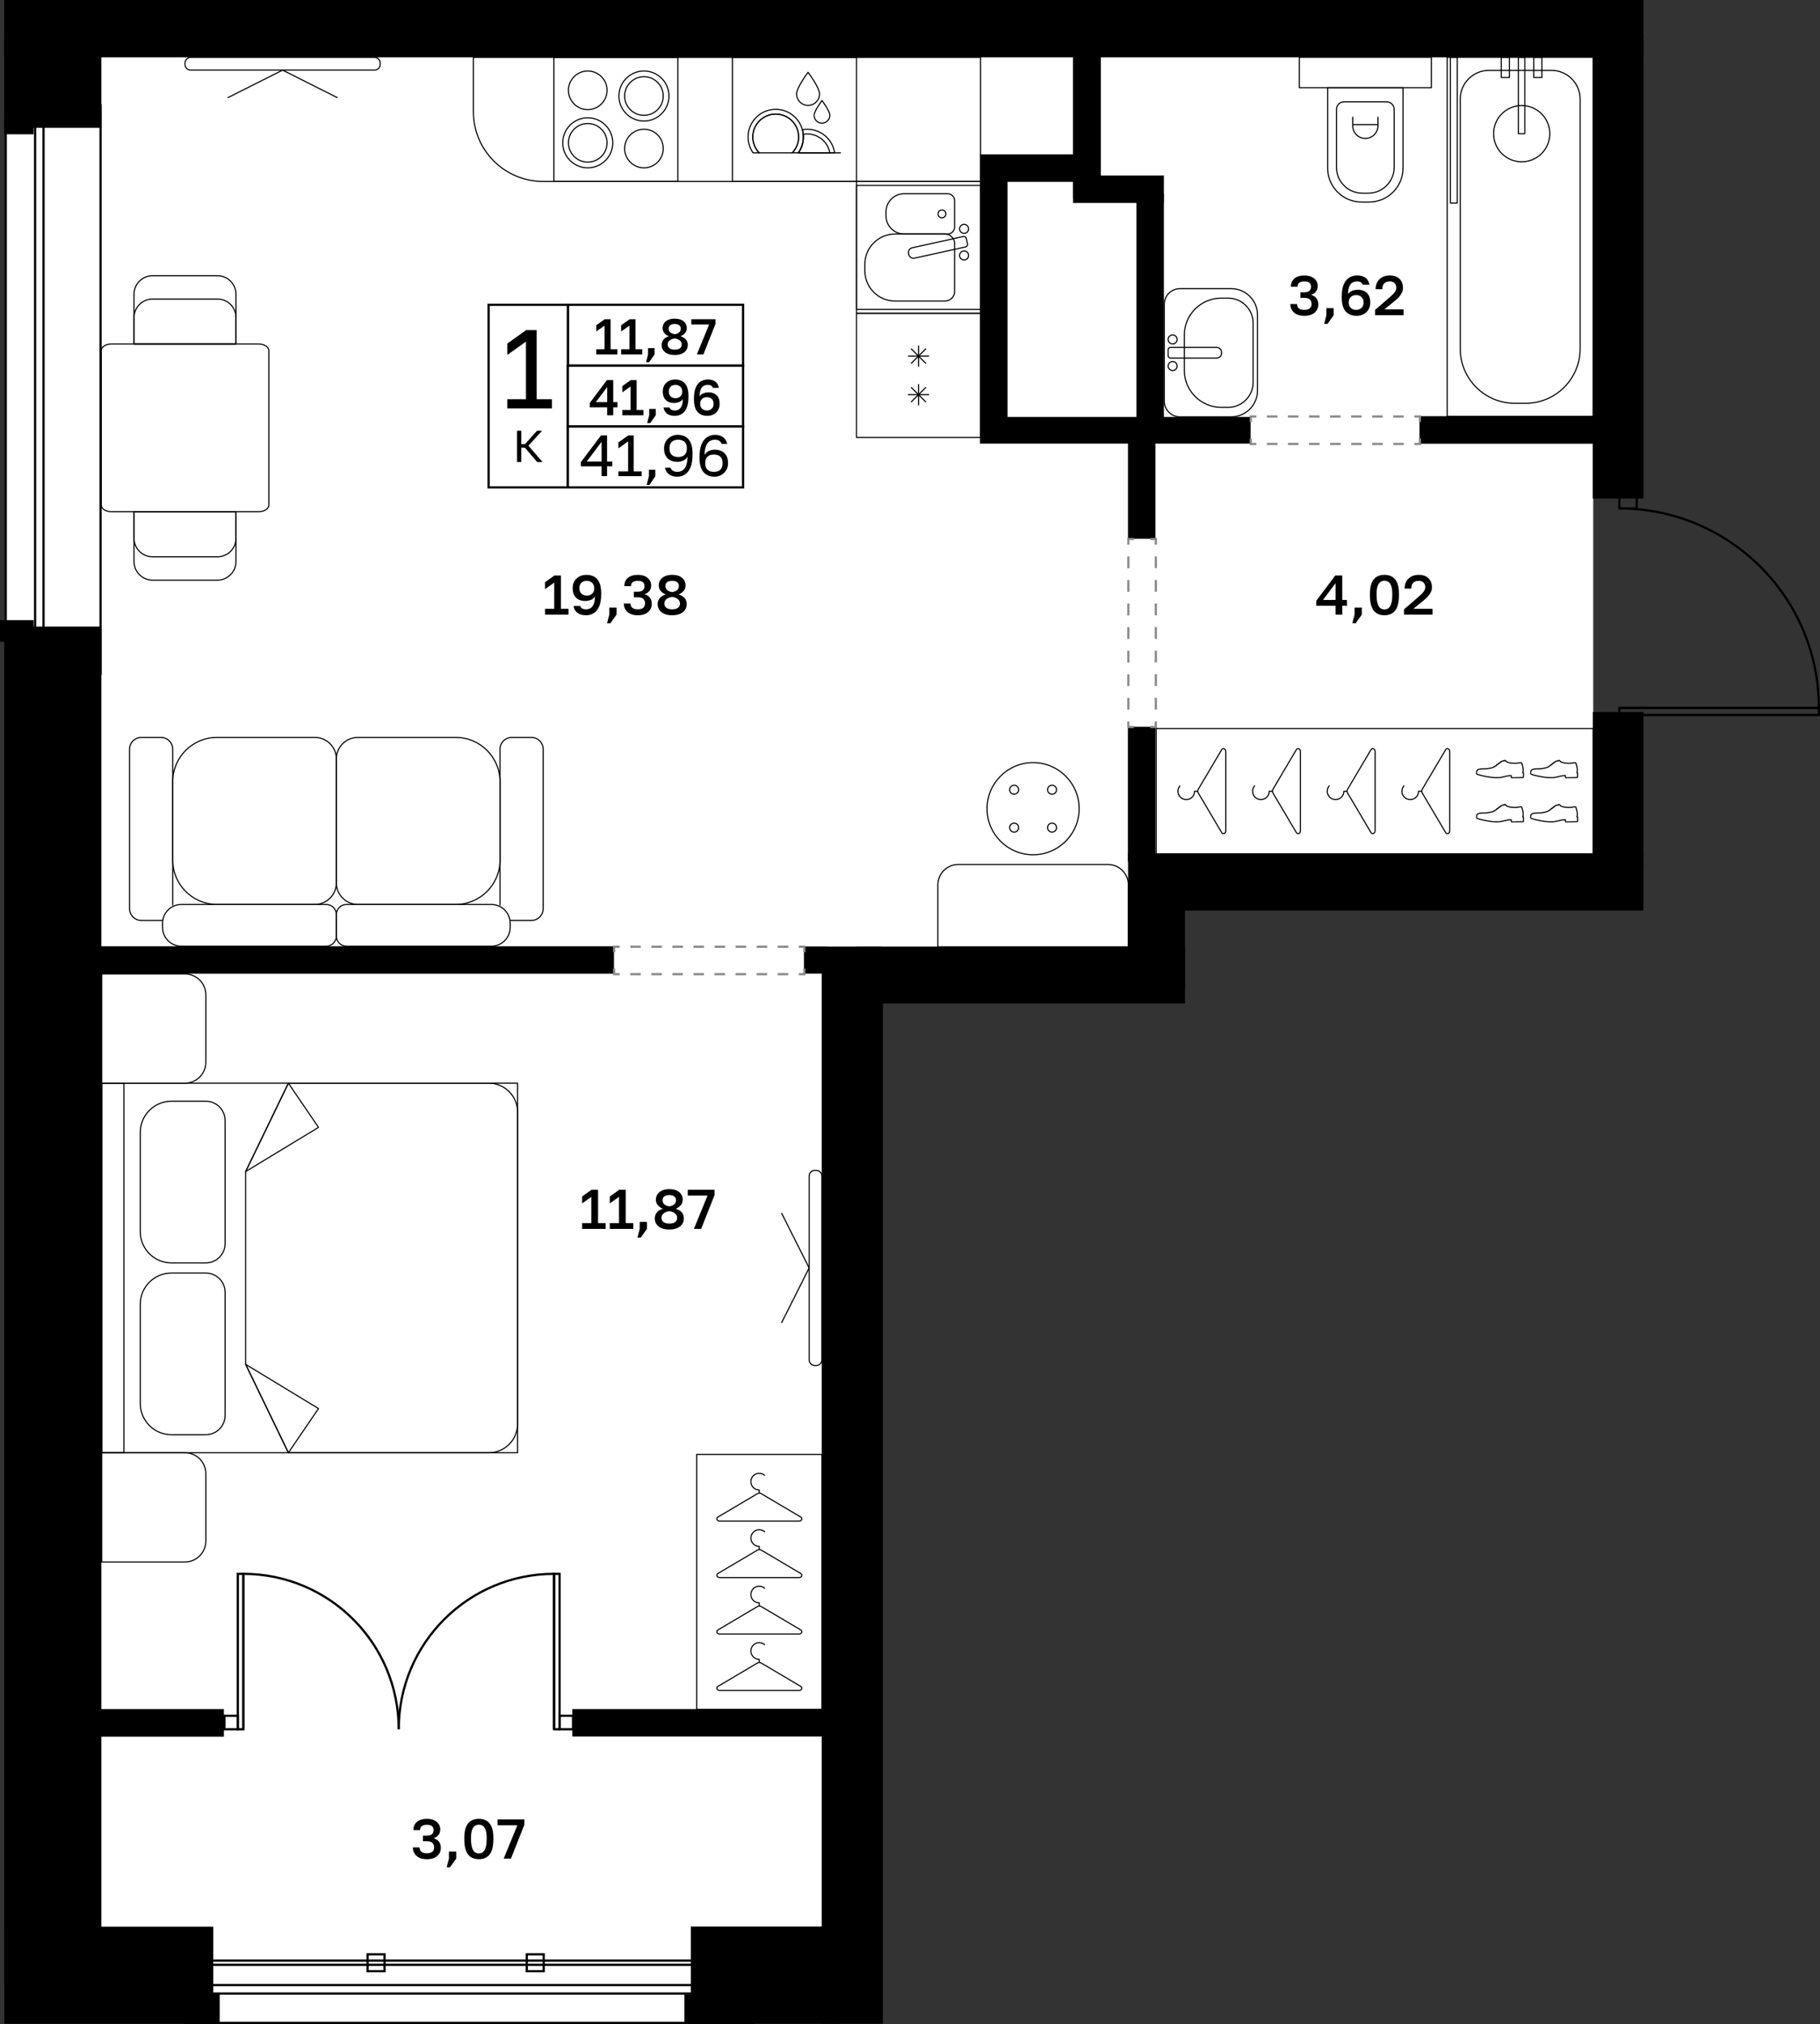 <?xml version="1.0" encoding="utf-8"?>
<!-- Generator: Adobe Illustrator 26.5.0, SVG Export Plug-In . SVG Version: 6.00 Build 0)  -->
<svg version="1.1" xmlns="http://www.w3.org/2000/svg" xmlns:xlink="http://www.w3.org/1999/xlink" x="0px" y="0px"
	 viewBox="0 0 162.826 181.066" enable-background="new 0 0 162.826 181.066" xml:space="preserve">
<rect x="0" y="0" width="162.826" height="181.066" fill="#333333" stroke="none"/>
<g id="фон">
	<polygon fill="#FFFFFF" points="143.714,66.97 142.537,63.714 142.537,44.628 144.45,41.332 144.45,2.578 5.136,2.578 
		5.136,179.515 76.291,179.515 76.291,87.028 103.501,87.028 103.501,79.88 144.032,79.88 	"/>
</g>
<g id="окна">
	<g>
		<g>
			<rect x="0.512" y="9.435" fill="#FFFFFF" width="8.485" height="50.849"/>
			<path d="M8.897,9.535v50.649H0.612V9.535H8.897 M9.097,9.335H0.412v51.049h8.685V9.335L9.097,9.335z"/>
		</g>
		<g>
			<rect x="3.14" y="9.435" fill="#FFFFFF" width="0.754" height="50.849"/>
			<path d="M3.795,9.535v50.649H3.24V9.535H3.795 M3.995,9.335H3.04v51.049h0.955V9.335L3.995,9.335z"/>
		</g>
	</g>
	<g>
		<g>
			<rect x="16.568" y="177.583" fill="#FFFFFF" width="50.849" height="3.384"/>
			<path d="M67.317,177.683l0,3.183H16.668v-3.183H67.317 M67.517,177.483H16.468v3.583h51.049L67.517,177.483L67.517,177.483z"/>
		</g>
		<g>
			<rect x="16.568" y="177.583" fill="#FFFFFF" width="50.849" height="0.756"/>
			<path d="M67.317,177.683v0.555l-50.649,0v-0.555L67.317,177.683 M67.517,177.483l-51.049,0v0.955l51.049,0L67.517,177.483
				L67.517,177.483z"/>
		</g>
	</g>
</g>
<g id="решетка_балкон">
	<g>
		
			<rect x="18.421" y="175.392" fill="none" stroke="#000000" stroke-width="0.2" stroke-miterlimit="10" width="45.895" height="0.378"/>
		
			<rect x="32.887" y="174.826" fill="none" stroke="#000000" stroke-width="0.2" stroke-miterlimit="10" width="1.514" height="1.514"/>
		
			<rect x="47.129" y="174.826" fill="none" stroke="#000000" stroke-width="0.2" stroke-miterlimit="10" width="1.514" height="1.514"/>
	</g>
</g>
<g id="стены">
	<rect x="0.377" width="146.647" height="5.128"/>
	<rect x="102.127" y="76.357" width="44.897" height="5.102"/>
	<rect x="100.922" y="76.365" width="5.094" height="12.166"/>
	<rect x="76.613" y="84.682" width="29.403" height="5.091"/>
	<rect x="73.513" y="84.682" width="5.468" height="96.358"/>
	<rect x="0.377" y="2.99" width="8.693" height="8.445"/>
	<rect x="0.377" y="10.115" width="2.636" height="1.898"/>
	<rect x="95.99" y="4.173" width="2.5" height="13.575"/>
	<rect x="87.676" y="13.807" width="10.788" height="2.458"/>
	<rect x="87.676" y="15.817" width="2.466" height="23.147"/>
	<rect x="87.676" y="37.298" width="24.207" height="2.387"/>
	<rect x="101.667" y="17.339" width="2.458" height="20.526"/>
	<rect x="100.913" y="38.917" width="2.46" height="9.283"/>
	<rect x="126.992" y="37.23" width="16.087" height="2.466"/>
	<rect x="142.489" y="3.095" width="4.544" height="41.505"/>
	<rect x="100.905" y="65.018" width="2.463" height="12.05"/>
	<rect x="142.497" y="63.694" width="4.527" height="13.864"/>
	<rect x="61.231" y="178.413" width="13.849" height="2.627"/>
	<rect x="61.806" y="172.346" width="13.796" height="6.894"/>
	<rect x="51.202" y="152.892" width="23.749" height="2.447"/>
	<rect x="6.401" y="152.892" width="13.629" height="2.466"/>
	<rect x="0.377" y="56.052" width="8.693" height="121.468"/>
	<rect x="0.385" y="172.358" width="18.695" height="8.682"/>
	<rect x="17.534" y="178.396" width="2.121" height="2.653"/>
	<rect y="55.477" width="3.013" height="1.937"/>
	<rect x="7.702" y="84.651" width="47.227" height="2.455"/>
	<rect x="71.926" y="84.671" width="2.102" height="2.429"/>
	<rect x="95.998" y="15.698" width="8.127" height="2.455"/>
</g>
<g id="двери">
	<g>
		<g>
			<g>
				<path fill="none" stroke="#000000" stroke-width="0.2" stroke-miterlimit="10" d="M35.671,154.693
					c0-7.679,6.22-13.899,13.899-13.9l0,13.899"/>
				
					<rect x="42.868" y="147.497" transform="matrix(1.628614e-05 1 -1 1.628614e-05 197.56 97.924)" fill="none" stroke="#000000" stroke-width="0.2" stroke-miterlimit="10" width="13.899" height="0.494"/>
			</g>
			
				<rect x="50.066" y="153.492" transform="matrix(-1 -1.224647e-16 1.224647e-16 -1 101.333 308.185)" fill="none" stroke="#000000" stroke-width="0.2" stroke-miterlimit="10" width="1.202" height="1.202"/>
		</g>
		<g>
			<g>
				<path fill="none" stroke="#000000" stroke-width="0.2" stroke-miterlimit="10" d="M35.671,154.693
					c0-7.679-6.22-13.899-13.899-13.9l0,13.899"/>
				
					<rect x="14.576" y="147.497" transform="matrix(-1.628619e-05 1 -1 -1.628619e-05 169.269 126.221)" fill="none" stroke="#000000" stroke-width="0.2" stroke-miterlimit="10" width="13.899" height="0.494"/>
			</g>
			
				<rect x="20.075" y="153.492" fill="none" stroke="#000000" stroke-width="0.2" stroke-miterlimit="10" width="1.202" height="1.202"/>
		</g>
	</g>
	<g>
		<g>
			<path fill="none" stroke="#000000" stroke-width="0.2" stroke-miterlimit="10" d="M144.882,45.484
				c9.859,0,17.844,7.985,17.844,17.844l-17.844,0"/>
			
				<rect x="144.882" y="63.328" transform="matrix(-1 1.628619e-05 -1.628619e-05 -1 307.609 127.287)" fill="none" stroke="#000000" stroke-width="0.2" stroke-miterlimit="10" width="17.843" height="0.634"/>
		</g>
		
			<rect x="144.882" y="63.964" transform="matrix(-4.598449e-11 -1 1 -4.598449e-11 80.919 210.388)" fill="none" stroke="#000000" stroke-width="0.2" stroke-miterlimit="10" width="1.543" height="1.543"/>
		
			<rect x="144.882" y="43.94" transform="matrix(-4.598449e-11 -1 1 -4.598449e-11 100.942 190.364)" fill="none" stroke="#000000" stroke-width="0.2" stroke-miterlimit="10" width="1.543" height="1.543"/>
	</g>
</g>
<g id="двери_пунктир">
	<g>
		<g>
			<polyline fill="none" stroke="#898989" stroke-width="0.2" stroke-miterlimit="10" points="127.034,39.216 127.034,39.716 
				126.534,39.716 			"/>
			
				<line fill="none" stroke="#898989" stroke-width="0.2" stroke-miterlimit="10" stroke-dasharray="0.942,0.942" x1="125.591" y1="39.716" x2="112.871" y2="39.716"/>
			<polyline fill="none" stroke="#898989" stroke-width="0.2" stroke-miterlimit="10" points="112.4,39.716 111.9,39.716 
				111.9,39.216 			"/>
			<polyline fill="none" stroke="#898989" stroke-width="0.2" stroke-miterlimit="10" points="111.9,37.759 111.9,37.259 
				112.4,37.259 			"/>
			
				<line fill="none" stroke="#898989" stroke-width="0.2" stroke-miterlimit="10" stroke-dasharray="0.942,0.942" x1="113.342" y1="37.259" x2="126.063" y2="37.259"/>
			<polyline fill="none" stroke="#898989" stroke-width="0.2" stroke-miterlimit="10" points="126.534,37.259 127.034,37.259 
				127.034,37.759 			"/>
		</g>
	</g>
	<g>
		<g>
			<polyline fill="none" stroke="#898989" stroke-width="0.2" stroke-miterlimit="10" points="103.408,64.538 103.408,65.038 
				102.908,65.038 			"/>
			<polyline fill="none" stroke="#898989" stroke-width="0.2" stroke-miterlimit="10" points="101.448,65.038 100.948,65.038 
				100.948,64.538 			"/>
			
				<line fill="none" stroke="#898989" stroke-width="0.2" stroke-miterlimit="10" stroke-dasharray="1.054,1.054" x1="100.948" y1="63.483" x2="100.948" y2="49.247"/>
			<polyline fill="none" stroke="#898989" stroke-width="0.2" stroke-miterlimit="10" points="100.948,48.72 100.948,48.22 
				101.448,48.22 			"/>
			<polyline fill="none" stroke="#898989" stroke-width="0.2" stroke-miterlimit="10" points="102.908,48.22 103.408,48.22 
				103.408,48.72 			"/>
			
				<line fill="none" stroke="#898989" stroke-width="0.2" stroke-miterlimit="10" stroke-dasharray="1.054,1.054" x1="103.408" y1="49.775" x2="103.408" y2="64.011"/>
		</g>
	</g>
	<g>
		<g>
			<polyline fill="none" stroke="#898989" stroke-width="0.2" stroke-miterlimit="10" points="71.963,85.191 71.963,84.691 
				71.463,84.691 			"/>
			
				<line fill="none" stroke="#898989" stroke-width="0.2" stroke-miterlimit="10" stroke-dasharray="0.942,0.942" x1="70.521" y1="84.691" x2="55.915" y2="84.691"/>
			<polyline fill="none" stroke="#898989" stroke-width="0.2" stroke-miterlimit="10" points="55.444,84.691 54.944,84.691 
				54.944,85.191 			"/>
			<polyline fill="none" stroke="#898989" stroke-width="0.2" stroke-miterlimit="10" points="54.944,86.648 54.944,87.148 
				55.444,87.148 			"/>
			
				<line fill="none" stroke="#898989" stroke-width="0.2" stroke-miterlimit="10" stroke-dasharray="0.942,0.942" x1="56.386" y1="87.148" x2="70.992" y2="87.148"/>
			<polyline fill="none" stroke="#898989" stroke-width="0.2" stroke-miterlimit="10" points="71.463,87.148 71.963,87.148 
				71.963,86.648 			"/>
		</g>
	</g>
</g>
<g id="контур">
</g>
<g id="мебель">
	<g>
		<g>
			
				<rect x="76.626" y="16.583" transform="matrix(-1.794682e-10 1 -1 -1.794682e-10 104.308 -60.043)" fill="none" stroke="#000000" stroke-width="0.1" stroke-linejoin="round" stroke-miterlimit="10" width="11.098" height="11.098"/>
			<path fill="none" stroke="#000000" stroke-width="0.1" stroke-linejoin="round" stroke-miterlimit="10" d="M77.375,24.226v-0.587
				c0-1.495,1.212-2.706,2.706-2.706h4.454c0.481,0,0.87,0.39,0.87,0.87v4.26c0,0.481-0.39,0.87-0.87,0.87h-4.454
				C78.587,26.932,77.375,25.721,77.375,24.226z"/>
			<path fill="none" stroke="#000000" stroke-width="0.1" stroke-linejoin="round" stroke-miterlimit="10" d="M79.265,18.956v0.352
				c0,0.897,0.727,1.624,1.624,1.624h3.887c0.348,0,0.63-0.282,0.63-0.63v-2.34c0-0.348-0.282-0.63-0.63-0.63h-3.887
				C79.992,17.333,79.265,18.06,79.265,18.956z"/>
			
				<circle fill="none" stroke="#000000" stroke-width="0.1" stroke-linejoin="round" stroke-miterlimit="10" cx="84.269" cy="19.133" r="0.348"/>
			<g>
				
					<circle fill="none" stroke="#000000" stroke-width="0.1" stroke-linejoin="round" stroke-miterlimit="10" cx="86.252" cy="22.852" r="0.403"/>
				
					<circle fill="none" stroke="#000000" stroke-width="0.1" stroke-linejoin="round" stroke-miterlimit="10" cx="86.252" cy="20.474" r="0.403"/>
				<path fill="none" stroke="#000000" stroke-width="0.1" stroke-linejoin="round" stroke-miterlimit="10" d="M86.191,21.156
					l-4.579,1.009c-0.232,0.051-0.378,0.28-0.327,0.512l0.02,0.091c0.051,0.232,0.28,0.378,0.512,0.327l4.579-1.009
					c0.115-0.025,0.188-0.139,0.162-0.254l-0.113-0.514C86.42,21.203,86.306,21.13,86.191,21.156z"/>
			</g>
		</g>
		<g>
			
				<rect x="76.626" y="28.033" transform="matrix(-1 -4.507207e-11 4.507207e-11 -1 164.35 67.164)" fill="none" stroke="#000000" stroke-width="0.1" stroke-linejoin="round" stroke-miterlimit="10" width="11.098" height="11.098"/>
			<g>
				<g>
					
						<line fill="none" stroke="#000000" stroke-width="0.1" stroke-linejoin="round" stroke-miterlimit="10" x1="82.843" y1="31.187" x2="81.507" y2="32.523"/>
					
						<line fill="none" stroke="#000000" stroke-width="0.1" stroke-linejoin="round" stroke-miterlimit="10" x1="81.507" y1="31.187" x2="82.843" y2="32.523"/>
					
						<line fill="none" stroke="#000000" stroke-width="0.1" stroke-linejoin="round" stroke-miterlimit="10" x1="82.175" y1="30.91" x2="82.175" y2="32.8"/>
					
						<line fill="none" stroke="#000000" stroke-width="0.1" stroke-linejoin="round" stroke-miterlimit="10" x1="81.23" y1="31.855" x2="83.12" y2="31.855"/>
				</g>
				<g>
					
						<line fill="none" stroke="#000000" stroke-width="0.1" stroke-linejoin="round" stroke-miterlimit="10" x1="82.843" y1="34.64" x2="81.507" y2="35.977"/>
					
						<line fill="none" stroke="#000000" stroke-width="0.1" stroke-linejoin="round" stroke-miterlimit="10" x1="81.507" y1="34.64" x2="82.843" y2="35.977"/>
					
						<line fill="none" stroke="#000000" stroke-width="0.1" stroke-linejoin="round" stroke-miterlimit="10" x1="82.175" y1="34.364" x2="82.175" y2="36.253"/>
					
						<line fill="none" stroke="#000000" stroke-width="0.1" stroke-linejoin="round" stroke-miterlimit="10" x1="81.23" y1="35.308" x2="83.12" y2="35.308"/>
				</g>
			</g>
		</g>
		<g>
			
				<rect x="49.548" y="5.134" fill="none" stroke="#000000" stroke-width="0.1" stroke-linejoin="round" stroke-miterlimit="10" width="11.098" height="11.098"/>
			<g>
				<g>
					
						<circle fill="none" stroke="#000000" stroke-width="0.1" stroke-linejoin="round" stroke-miterlimit="10" cx="57.611" cy="8.59" r="2.238"/>
					
						<circle fill="none" stroke="#000000" stroke-width="0.1" stroke-linejoin="round" stroke-miterlimit="10" cx="57.611" cy="13.288" r="1.727"/>
					
						<circle fill="none" stroke="#000000" stroke-width="0.1" stroke-linejoin="round" stroke-miterlimit="10" cx="57.611" cy="8.59" r="1.727"/>
				</g>
				<g>
					
						<circle fill="none" stroke="#000000" stroke-width="0.1" stroke-linejoin="round" stroke-miterlimit="10" cx="52.583" cy="12.776" r="2.238"/>
					
						<circle fill="none" stroke="#000000" stroke-width="0.1" stroke-linejoin="round" stroke-miterlimit="10" cx="52.583" cy="8.079" r="1.727"/>
					
						<circle fill="none" stroke="#000000" stroke-width="0.1" stroke-linejoin="round" stroke-miterlimit="10" cx="52.583" cy="12.776" r="1.727"/>
				</g>
			</g>
		</g>
		<path fill="none" stroke="#000000" stroke-width="0.1" stroke-linejoin="round" stroke-miterlimit="10" d="M87.724,5.134
			l-45.372,0v4.862c0,3.444,2.792,6.236,6.236,6.236h39.136V5.134z"/>
		<g>
			
				<rect x="65.528" y="5.134" fill="none" stroke="#000000" stroke-width="0.1" stroke-linejoin="round" stroke-miterlimit="10" width="11.098" height="11.098"/>
			<g>
				<path fill="none" stroke="#000000" stroke-width="0.1" stroke-linejoin="round" stroke-miterlimit="10" d="M71.452,12.253
					c0-0.039,0-0.079-0.008-0.114c-0.004-0.146-0.028-0.292-0.067-0.426c-0.237-0.872-1.034-1.507-1.977-1.507
					c-1.132,0-2.052,0.915-2.052,2.048c0,0.548,0.217,1.046,0.568,1.416h2.967C71.235,13.299,71.452,12.802,71.452,12.253z"/>
				<path fill="none" stroke="#000000" stroke-width="0.1" stroke-linejoin="round" stroke-miterlimit="10" d="M74.668,13.67
					c-0.174-1.195-1.203-2.107-2.442-2.107c-0.15,0-0.3,0.012-0.442,0.043c0.043,0.134,0.067,0.272,0.079,0.414
					c0.008,0.075,0.012,0.154,0.012,0.233c0,0.525-0.166,1.014-0.446,1.416H74.668z"/>
				<path fill="none" stroke="#000000" stroke-width="0.1" stroke-linejoin="round" stroke-miterlimit="10" d="M71.874,12.253
					c0-0.079-0.004-0.158-0.012-0.233c-0.012-0.142-0.035-0.28-0.079-0.414c-0.28-1.053-1.243-1.827-2.383-1.827
					c-1.365,0-2.474,1.109-2.474,2.474c0,0.525,0.166,1.014,0.446,1.416h0.544c-0.351-0.371-0.568-0.868-0.568-1.416
					c0-1.132,0.919-2.048,2.052-2.048c0.943,0,1.74,0.635,1.977,1.507c0.039,0.134,0.063,0.28,0.067,0.426
					c0.008,0.036,0.008,0.075,0.008,0.114c0,0.548-0.217,1.046-0.568,1.416h0.544C71.708,13.267,71.874,12.778,71.874,12.253z"/>
				<path fill="none" stroke="#000000" stroke-width="0.1" stroke-linejoin="round" stroke-miterlimit="10" d="M74.241,13.67
					c-0.174-0.959-1.01-1.685-2.016-1.685c-0.126,0-0.245,0.012-0.363,0.036c0.008,0.075,0.012,0.154,0.012,0.233
					c0,0.525-0.166,1.014-0.446,1.416H74.241z"/>
				<polyline fill="none" stroke="#000000" stroke-width="0.1" stroke-linejoin="round" stroke-miterlimit="10" points="
					75.227,13.67 74.668,13.67 74.241,13.67 71.428,13.67 				"/>
			</g>
			<path fill="none" stroke="#000000" stroke-width="0.1" stroke-linejoin="round" stroke-miterlimit="10" d="M71.266,8.402
				c0,0.567,0.46,1.027,1.027,1.027s1.027-0.46,1.027-1.027c0-0.567-1.027-1.936-1.027-1.936S71.266,7.835,71.266,8.402z"/>
			<path fill="none" stroke="#000000" stroke-width="0.1" stroke-linejoin="round" stroke-miterlimit="10" d="M72.835,10.316
				c0,0.388,0.315,0.703,0.703,0.703s0.703-0.315,0.703-0.703c0-0.388-0.703-1.327-0.703-1.327S72.835,9.927,72.835,10.316z"/>
		</g>
		
			<rect x="76.275" y="16.583" transform="matrix(-1.836970e-16 1 -1 -1.836970e-16 104.308 -60.043)" fill="none" stroke="#000000" stroke-width="0.1" stroke-linejoin="round" stroke-miterlimit="10" width="11.8" height="11.098"/>
	</g>
	<g>
		
			<rect x="9.099" y="96.899" fill="none" stroke="#000000" stroke-width="0.1" stroke-linejoin="round" stroke-miterlimit="10" width="37.204" height="33.06"/>
		<path fill="none" stroke="#000000" stroke-width="0.1" stroke-linejoin="round" stroke-miterlimit="10" d="M43.73,129.959H25.801
			l-3.823-7.906v-17.248l3.823-7.906H43.73c1.421,0,2.574,1.152,2.574,2.574v27.912C46.303,128.807,45.151,129.959,43.73,129.959z"
			/>
		<polygon fill="none" stroke="#000000" stroke-width="0.1" stroke-linejoin="round" stroke-miterlimit="10" points="
			25.801,129.959 28.494,126.006 21.978,122.053 		"/>
		<polygon fill="none" stroke="#000000" stroke-width="0.1" stroke-linejoin="round" stroke-miterlimit="10" points="25.801,96.899 
			28.494,100.852 21.978,104.805 		"/>
		
			<rect x="9.099" y="96.899" fill="none" stroke="#000000" stroke-width="0.1" stroke-linejoin="round" stroke-miterlimit="10" width="1.985" height="33.06"/>
		<g>
			<path fill="none" stroke="#000000" stroke-width="0.1" stroke-linejoin="round" stroke-miterlimit="10" d="M15.343,128.346h3.063
				c0.958,0,1.734-0.776,1.734-1.734v-10.997c0-0.958-0.776-1.734-1.734-1.734h-3.063c-1.543,0-2.794,1.251-2.794,2.794v8.878
				C12.55,127.096,13.8,128.346,15.343,128.346z"/>
			<path fill="none" stroke="#000000" stroke-width="0.1" stroke-linejoin="round" stroke-miterlimit="10" d="M15.343,112.977h3.063
				c0.958,0,1.734-0.776,1.734-1.734v-10.997c0-0.958-0.776-1.734-1.734-1.734h-3.063c-1.543,0-2.794,1.251-2.794,2.794v8.878
				C12.55,111.726,13.8,112.977,15.343,112.977z"/>
		</g>
		<path fill="none" stroke="#000000" stroke-width="0.1" stroke-linejoin="round" stroke-miterlimit="10" d="M16.542,129.959H9.099
			v9.773h7.443c1.034,0,1.872-0.838,1.872-1.872v-6.03C18.414,130.797,17.576,129.959,16.542,129.959z"/>
		<path fill="none" stroke="#000000" stroke-width="0.1" stroke-linejoin="round" stroke-miterlimit="10" d="M16.542,87.126H9.099
			v9.773h7.443c1.034,0,1.872-0.838,1.872-1.872v-6.03C18.414,87.964,17.576,87.126,16.542,87.126z"/>
	</g>
	<g>
		<g>
			<g>
				<path fill="none" stroke="#000000" stroke-width="0.1" stroke-linejoin="round" stroke-miterlimit="10" d="M72.905,104.698
					h0.112c0.284,0,0.514,0.23,0.514,0.514v16.433c0,0.284-0.23,0.514-0.514,0.514h-0.112c-0.284,0-0.514-0.23-0.514-0.514v-16.433
					C72.39,104.929,72.62,104.698,72.905,104.698z"/>
				<polyline fill="none" stroke="#000000" stroke-width="0.1" stroke-linejoin="round" stroke-miterlimit="10" points="
					69.917,108.51 72.39,113.429 69.917,118.348 				"/>
			</g>
		</g>
	</g>
	<g>
		<g>
			<g>
				<path fill="none" stroke="#000000" stroke-width="0.1" stroke-linejoin="round" stroke-miterlimit="10" d="M34.013,5.76V5.648
					c0-0.284-0.23-0.514-0.514-0.514l-16.433,0c-0.284,0-0.514,0.23-0.514,0.514V5.76c0,0.284,0.23,0.514,0.514,0.514l16.433,0
					C33.783,6.274,34.013,6.044,34.013,5.76z"/>
				<polyline fill="none" stroke="#000000" stroke-width="0.1" stroke-linejoin="round" stroke-miterlimit="10" points="
					30.202,8.747 25.282,6.274 20.363,8.747 				"/>
			</g>
		</g>
	</g>
	<g>
		<path fill="none" stroke="#000000" stroke-width="0.1" stroke-linejoin="round" stroke-miterlimit="10" d="M30.093,78.983V67.893
			c0-1.064-0.863-1.927-1.927-1.927h-8.749c-2.189,0-3.963,1.774-3.963,3.963v7.016c0,2.189,1.774,3.963,3.963,3.963h8.749
			C29.231,80.909,30.093,80.047,30.093,78.983z"/>
		<path fill="none" stroke="#000000" stroke-width="0.1" stroke-linejoin="round" stroke-miterlimit="10" d="M30.093,81.817v1.921
			c0,0.501-0.406,0.907-0.907,0.907H16.228c-0.931,0-1.685-0.754-1.685-1.685v-0.365c0-0.931,0.754-1.685,1.685-1.685h12.958
			C29.687,80.909,30.093,81.316,30.093,81.817z"/>
		<path fill="none" stroke="#000000" stroke-width="0.1" stroke-linejoin="round" stroke-miterlimit="10" d="M14.544,82.331
			c-0.051,0.008-0.103,0.012-0.154,0.012h-1.736c-0.588,0-1.065-0.477-1.065-1.065V67.03c0-0.588,0.477-1.065,1.065-1.065h1.736
			c0.588,0,1.065,0.477,1.065,1.065v13.971"/>
		<path fill="none" stroke="#000000" stroke-width="0.1" stroke-linejoin="round" stroke-miterlimit="10" d="M30.093,78.983V67.893
			c0-1.064,0.863-1.927,1.927-1.927h8.749c2.189,0,3.963,1.774,3.963,3.963v7.016c0,2.189-1.774,3.963-3.963,3.963H32.02
			C30.956,80.909,30.093,80.047,30.093,78.983z"/>
		<path fill="none" stroke="#000000" stroke-width="0.1" stroke-linejoin="round" stroke-miterlimit="10" d="M30.093,81.817v1.921
			c0,0.501,0.406,0.907,0.907,0.907h12.958c0.931,0,1.685-0.754,1.685-1.685v-0.365c0-0.931-0.754-1.685-1.685-1.685H31.001
			C30.499,80.909,30.093,81.316,30.093,81.817z"/>
		<path fill="none" stroke="#000000" stroke-width="0.1" stroke-linejoin="round" stroke-miterlimit="10" d="M44.731,81.002V67.03
			c0-0.588,0.477-1.065,1.065-1.065h1.736c0.588,0,1.065,0.477,1.065,1.065v14.247c0,0.588-0.477,1.065-1.065,1.065h-1.736
			c-0.051,0-0.103-0.004-0.154-0.012"/>
	</g>
	<g>
		<path fill="none" stroke="#000000" stroke-width="0.1" stroke-linejoin="round" stroke-miterlimit="10" d="M118.777,15.034
			l0-7.187l6.745,0l0,7.187c0,1.68-1.362,3.043-3.043,3.043l-0.66,0C120.139,18.076,118.777,16.714,118.777,15.034z"/>
		<path fill="none" stroke="#000000" stroke-width="0.1" stroke-linejoin="round" stroke-miterlimit="10" d="M120.251,9.106l3.796,0
			c0.378,0,0.685,0.307,0.685,0.685l0,5.165c0,1.287-1.043,2.331-2.331,2.331h-0.505c-1.287,0-2.331-1.043-2.331-2.331l0-5.165
			C119.566,9.413,119.873,9.106,120.251,9.106z"/>
		<g>
			<path fill="none" stroke="#000000" stroke-width="0.1" stroke-linejoin="round" stroke-miterlimit="10" d="M123.278,10.451v0.698
				v0.107c0,0.312-0.126,0.592-0.331,0.797s-0.485,0.331-0.797,0.331c-0.623,0-1.128-0.505-1.128-1.128V11.15v-0.698"/>
			
				<line fill="none" stroke="#000000" stroke-width="0.1" stroke-linejoin="round" stroke-miterlimit="10" x1="123.278" y1="11.15" x2="121.021" y2="11.15"/>
		</g>
		
			<rect x="120.789" y="0.578" transform="matrix(1.770690e-06 1 -1 1.770690e-06 128.635 -115.664)" fill="none" stroke="#000000" stroke-width="0.1" stroke-linejoin="round" stroke-miterlimit="10" width="2.722" height="11.815"/>
	</g>
	<g>
		<path fill="none" stroke="#000000" stroke-width="0.1" stroke-linejoin="round" d="M105.565,25.822h4.584
			c1.3,0,2.353,1.054,2.353,2.353v6.761c0,1.3-1.054,2.353-2.353,2.353h-4.584c-0.773,0-1.4-0.627-1.4-1.4v-8.667
			C104.165,26.449,104.792,25.822,105.565,25.822z"/>
		<path fill="none" stroke="#000000" stroke-width="0.1" stroke-linejoin="round" d="M109.867,26.669h-0.602
			c-1.828,0-3.31,1.482-3.31,3.31v3.153c0,1.828,1.482,3.31,3.31,3.31h0.602c1.24,0,2.245-1.005,2.245-2.245v-5.284
			C112.112,27.674,111.107,26.669,109.867,26.669z"/>
		<g>
			
				<circle fill="none" stroke="#000000" stroke-width="0.1" stroke-linejoin="round" stroke-miterlimit="10" cx="104.91" cy="32.744" r="0.403"/>
			
				<circle fill="none" stroke="#000000" stroke-width="0.1" stroke-linejoin="round" stroke-miterlimit="10" cx="104.91" cy="30.366" r="0.403"/>
			<path fill="none" stroke="#000000" stroke-width="0.1" stroke-linejoin="round" stroke-miterlimit="10" d="M104.72,31.079h4.13
				c0.237,0,0.43,0.192,0.43,0.43v0.093c0,0.237-0.192,0.43-0.43,0.43h-4.13c-0.118,0-0.213-0.095-0.213-0.213v-0.527
				C104.507,31.174,104.603,31.079,104.72,31.079z"/>
		</g>
	</g>
	<g>
		
			<rect x="129.469" y="5.125" transform="matrix(-1 -1.224647e-16 1.224647e-16 -1 272.007 42.378)" fill="none" stroke="#000000" stroke-width="0.1" stroke-linejoin="round" stroke-miterlimit="10" width="13.069" height="32.128"/>
		<path fill="none" stroke="#000000" stroke-width="0.1" stroke-linejoin="round" stroke-miterlimit="10" d="M141.367,8.865v22.327
			c0,2.7-2.189,4.889-4.889,4.889h-0.949c-2.7,0-4.889-2.189-4.889-4.889V8.865c0-1.419,1.15-2.569,2.569-2.569h5.588
			C140.217,6.296,141.367,7.447,141.367,8.865z"/>
		
			<rect x="129.759" y="5.125" transform="matrix(-1 -1.224647e-16 1.224647e-16 -1 260.131 23.291)" fill="none" stroke="#000000" stroke-width="0.1" stroke-linejoin="round" stroke-miterlimit="10" width="0.613" height="13.041"/>
		<g>
			
				<rect x="132.709" y="8.252" transform="matrix(-7.986561e-13 1 -1 -7.986561e-13 144.67 -127.584)" fill="none" stroke="#000000" stroke-width="0.1" stroke-linejoin="round" stroke-miterlimit="10" width="6.835" height="0.58"/>
			
				<circle fill="none" stroke="#000000" stroke-width="0.1" stroke-linejoin="round" stroke-miterlimit="10" cx="136.138" cy="11.96" r="2.515"/>
			
				<rect x="136.675" y="5.662" transform="matrix(-1.007378e-12 1 -1 -1.007378e-12 143.606 -131.55)" fill="none" stroke="#000000" stroke-width="0.1" stroke-linejoin="round" stroke-miterlimit="10" width="1.806" height="0.731"/>
			
				<rect x="133.773" y="5.662" transform="matrix(-1.836970e-16 1 -1 -1.836970e-16 140.704 -128.648)" fill="none" stroke="#000000" stroke-width="0.1" stroke-linejoin="round" stroke-miterlimit="10" width="1.806" height="0.731"/>
		</g>
	</g>
	<g>
		<path fill="none" stroke="#000000" stroke-width="0.1" stroke-linejoin="round" stroke-miterlimit="10" d="M9.944,30.775h13.215
			c0.495,0,0.893,0.272,0.893,0.606v13.788c0,0.333-0.398,0.606-0.893,0.606H9.944c-0.495,0-0.893-0.272-0.893-0.606V31.381
			C9.051,31.048,9.449,30.775,9.944,30.775z"/>
		<g>
			<path fill="none" stroke="#000000" stroke-width="0.1" stroke-linejoin="round" stroke-miterlimit="10" d="M11.99,50.238v-4.451
				h9.122v4.451c0,0.915-0.746,1.661-1.661,1.661h-5.8C12.732,51.899,11.99,51.153,11.99,50.238z"/>
			<path fill="none" stroke="#000000" stroke-width="0.1" stroke-linejoin="round" stroke-miterlimit="10" d="M11.99,48.15v-2.363
				h9.122v2.363c0,0.919-0.746,1.661-1.661,1.661h-5.8C12.732,49.811,11.99,49.07,11.99,48.15z"/>
		</g>
		<g>
			<path fill="none" stroke="#000000" stroke-width="0.1" stroke-linejoin="round" stroke-miterlimit="10" d="M21.112,26.324
				l0,4.451l-9.122,0l0-4.451c0-0.915,0.746-1.661,1.661-1.661l5.8,0C20.371,24.663,21.112,25.409,21.112,26.324z"/>
			<path fill="none" stroke="#000000" stroke-width="0.1" stroke-linejoin="round" stroke-miterlimit="10" d="M21.112,28.412
				l0,2.363l-9.122,0l0-2.363c0-0.919,0.746-1.661,1.661-1.661l5.8,0C20.371,26.751,21.112,27.492,21.112,28.412z"/>
		</g>
	</g>
	<g>
		
			<rect x="117.38" y="51.227" transform="matrix(-6.687202e-11 1 -1 -6.687202e-11 193.757 -52.21)" fill="none" stroke="#000000" stroke-width="0.1" stroke-linejoin="round" stroke-miterlimit="10" width="11.207" height="39.092"/>
		<g>
			<g>
				<path fill="none" stroke="#000000" stroke-width="0.1" stroke-linejoin="round" stroke-miterlimit="10" d="M129.701,74.309
					v-7.071c0-0.256-0.252-0.366-0.372-0.162l-2.09,3.535c-0.057,0.096-0.057,0.229,0,0.324l2.09,3.535
					C129.449,74.675,129.701,74.565,129.701,74.309z"/>
				<path fill="none" stroke="#000000" stroke-width="0.1" stroke-linejoin="round" stroke-miterlimit="10" d="M125.623,70.275
					c-0.125,0.133-0.202,0.313-0.202,0.51c0,0.411,0.333,0.745,0.745,0.745c0.411,0,0.745-0.333,0.745-0.745h0.286"/>
			</g>
		</g>
		<g>
			<g>
				<path fill="none" stroke="#000000" stroke-width="0.1" stroke-linejoin="round" stroke-miterlimit="10" d="M123.022,74.309
					v-7.071c0-0.256-0.252-0.366-0.372-0.162l-2.09,3.535c-0.057,0.096-0.057,0.229,0,0.324l2.09,3.535
					C122.77,74.675,123.022,74.565,123.022,74.309z"/>
				<path fill="none" stroke="#000000" stroke-width="0.1" stroke-linejoin="round" stroke-miterlimit="10" d="M118.944,70.275
					c-0.125,0.133-0.202,0.313-0.202,0.51c0,0.411,0.333,0.745,0.745,0.745c0.411,0,0.745-0.333,0.745-0.745h0.286"/>
			</g>
		</g>
		<g>
			<g>
				<path fill="none" stroke="#000000" stroke-width="0.1" stroke-linejoin="round" stroke-miterlimit="10" d="M116.343,74.309
					v-7.071c0-0.256-0.252-0.366-0.372-0.162l-2.09,3.535c-0.057,0.096-0.057,0.229,0,0.324l2.09,3.535
					C116.091,74.675,116.343,74.565,116.343,74.309z"/>
				<path fill="none" stroke="#000000" stroke-width="0.1" stroke-linejoin="round" stroke-miterlimit="10" d="M112.265,70.275
					c-0.125,0.133-0.202,0.313-0.202,0.51c0,0.411,0.333,0.745,0.745,0.745c0.411,0,0.745-0.333,0.745-0.745h0.286"/>
			</g>
		</g>
		<g>
			<g>
				<path fill="none" stroke="#000000" stroke-width="0.1" stroke-linejoin="round" stroke-miterlimit="10" d="M109.663,74.309
					v-7.071c0-0.256-0.252-0.366-0.372-0.162l-2.09,3.535c-0.057,0.096-0.057,0.229,0,0.324l2.09,3.535
					C109.411,74.675,109.663,74.565,109.663,74.309z"/>
				<path fill="none" stroke="#000000" stroke-width="0.1" stroke-linejoin="round" stroke-miterlimit="10" d="M105.585,70.275
					c-0.125,0.133-0.202,0.313-0.202,0.51c0,0.411,0.333,0.745,0.745,0.745c0.411,0,0.745-0.333,0.745-0.745h0.286"/>
			</g>
		</g>
		<g>
			<path fill="none" stroke="#000000" stroke-width="0.1" stroke-linejoin="round" stroke-miterlimit="10" d="M136.961,73.181
				c0.061,0.062,0.309,0.115,0.475,0.156c0.165,0.041,0.439,0.101,0.759,0.144c0.32,0.043,0.58,0.041,0.764,0.033
				c0.186-0.009,0.592-0.122,0.745-0.153c0.055-0.011,0.115-0.018,0.168-0.023c0.094-0.008,0.17-0.008,0.17-0.008
				s0.001,0.018,0.003,0.043c0.003,0.025,0.006,0.057,0.009,0.085c0.003,0.028,0.01,0.057,0.013,0.068
				c0.011,0.006,1.004-0.023,1.032-0.023c0.028,0,0.031-0.024,0.031-0.024s0.001-0.033,0.003-0.08
				c0.003-0.098,0.006-0.256,0.006-0.287c0-0.035-0.03-0.04-0.048-0.04c-0.006,0-0.011,0.001-0.013,0.001
				c0.004-0.014,0.008-0.028,0.012-0.041c0.096-0.3-0.108-0.829-0.108-0.829s-0.003-0.038-0.105-0.025
				c-0.103,0.013-0.359,0.063-0.54,0.057c-0.182-0.006-0.424-0.027-0.563-0.083c-0.087-0.036-0.134-0.051-0.157-0.058
				c-0.027-0.047-0.073-0.105-0.112-0.121c-0.061-0.025-0.117,0.038-0.117,0.038l0.025,0.017c-0.045-0.015-0.086-0.019-0.115-0.017
				c-0.015,0.002-0.054,0.024-0.106,0.059c-0.008-0.004-0.016-0.008-0.025-0.01c-0.01-0.003-0.02,0.003-0.024,0.013
				c-0.002,0.01,0.003,0.018,0.011,0.022c-0.031,0.022-0.066,0.047-0.105,0.075c-0.01-0.005-0.02-0.01-0.032-0.013
				c-0.01-0.003-0.02,0.003-0.023,0.013c-0.003,0.01,0.003,0.021,0.013,0.024c0.002,0.001,0.004,0.002,0.006,0.003
				c-0.031,0.022-0.062,0.046-0.095,0.07c-0.009-0.004-0.018-0.008-0.027-0.011c-0.01-0.003-0.02,0.003-0.023,0.013
				c-0.003,0.01,0.003,0.021,0.013,0.024c0.001,0,0.001,0.001,0.001,0.001c-0.032,0.024-0.064,0.048-0.096,0.071
				c-0.009-0.004-0.018-0.009-0.027-0.011c-0.01-0.003-0.02,0.004-0.023,0.014c-0.003,0.01,0.003,0.02,0.013,0.024
				c0.001,0,0.001,0,0.002,0.001c-0.037,0.027-0.073,0.054-0.107,0.08c-0.007,0.005-0.015,0.01-0.022,0.015
				c-0.006-0.003-0.013-0.006-0.02-0.008c-0.01-0.003-0.02,0.004-0.024,0.014c-0.002,0.007,0.002,0.014,0.008,0.018
				c-0.085,0.053-0.171,0.089-0.252,0.114l-0.012-0.004c0.001,0.002,0.003,0.004,0.004,0.006c-0.142,0.042-0.27,0.054-0.357,0.075
				c-0.062,0.015-0.178,0.017-0.307,0.02c-0.001-0.001-0.002-0.003-0.004-0.004l0.002,0.004c-0.18,0.004-0.386,0.01-0.521,0.049
				c-0.233,0.068-0.185,0.265-0.185,0.265S136.9,73.118,136.961,73.181z"/>
			<path fill="none" stroke="#000000" stroke-width="0.1" stroke-linejoin="round" stroke-miterlimit="10" d="M132.118,73.181
				c0.061,0.062,0.309,0.115,0.475,0.156c0.165,0.041,0.439,0.101,0.759,0.144c0.32,0.043,0.58,0.041,0.764,0.033
				c0.186-0.009,0.592-0.122,0.745-0.153c0.055-0.011,0.115-0.018,0.168-0.023c0.094-0.008,0.17-0.008,0.17-0.008
				s0.001,0.018,0.003,0.043c0.003,0.025,0.006,0.057,0.009,0.085s0.01,0.057,0.013,0.068c0.011,0.006,1.004-0.023,1.032-0.023
				c0.028,0,0.031-0.024,0.031-0.024s0.001-0.033,0.003-0.08c0.003-0.098,0.006-0.256,0.006-0.287c0-0.035-0.03-0.04-0.048-0.04
				c-0.006,0-0.011,0.001-0.013,0.001c0.004-0.014,0.008-0.028,0.012-0.041c0.096-0.3-0.108-0.829-0.108-0.829
				s-0.003-0.038-0.105-0.025c-0.103,0.013-0.359,0.063-0.54,0.057c-0.182-0.006-0.424-0.027-0.563-0.083
				c-0.087-0.036-0.134-0.051-0.157-0.058c-0.027-0.047-0.073-0.105-0.112-0.121c-0.061-0.025-0.117,0.038-0.117,0.038l0.025,0.017
				c-0.045-0.015-0.086-0.019-0.115-0.017c-0.015,0.002-0.054,0.024-0.106,0.059c-0.008-0.004-0.016-0.008-0.025-0.01
				c-0.01-0.003-0.02,0.003-0.024,0.013c-0.002,0.01,0.003,0.018,0.011,0.022c-0.031,0.022-0.066,0.047-0.105,0.075
				c-0.01-0.005-0.02-0.01-0.032-0.013c-0.01-0.003-0.02,0.003-0.023,0.013c-0.003,0.01,0.003,0.021,0.013,0.024
				c0.002,0.001,0.004,0.002,0.006,0.003c-0.031,0.022-0.062,0.046-0.095,0.07c-0.009-0.004-0.018-0.008-0.027-0.011
				c-0.01-0.003-0.02,0.003-0.023,0.013c-0.003,0.01,0.003,0.021,0.013,0.024c0.001,0,0.001,0.001,0.001,0.001
				c-0.032,0.024-0.064,0.048-0.096,0.071c-0.009-0.004-0.018-0.009-0.027-0.011c-0.01-0.003-0.02,0.004-0.023,0.014
				c-0.003,0.01,0.003,0.02,0.013,0.024c0.001,0,0.001,0,0.002,0.001c-0.037,0.027-0.073,0.054-0.107,0.08
				c-0.007,0.005-0.015,0.01-0.022,0.015c-0.006-0.003-0.013-0.006-0.02-0.008c-0.01-0.003-0.02,0.004-0.024,0.014
				c-0.002,0.007,0.002,0.014,0.008,0.018c-0.085,0.053-0.171,0.089-0.252,0.114l-0.012-0.004c0.001,0.002,0.003,0.004,0.004,0.006
				c-0.142,0.042-0.27,0.054-0.357,0.075c-0.062,0.015-0.178,0.017-0.307,0.02c-0.001-0.001-0.002-0.003-0.004-0.004l0.002,0.004
				c-0.18,0.004-0.386,0.01-0.521,0.049c-0.233,0.068-0.185,0.265-0.185,0.265S132.057,73.118,132.118,73.181z"/>
			<path fill="none" stroke="#000000" stroke-width="0.1" stroke-linejoin="round" stroke-miterlimit="10" d="M136.961,69.232
				c0.061,0.062,0.309,0.115,0.475,0.156c0.165,0.041,0.439,0.101,0.759,0.144s0.58,0.041,0.764,0.033
				c0.186-0.009,0.592-0.122,0.745-0.153c0.055-0.011,0.115-0.018,0.168-0.023c0.094-0.008,0.17-0.008,0.17-0.008
				s0.001,0.018,0.003,0.043c0.003,0.025,0.006,0.057,0.009,0.085c0.003,0.028,0.01,0.057,0.013,0.068
				c0.011,0.006,1.004-0.023,1.032-0.023c0.028,0,0.031-0.024,0.031-0.024s0.001-0.033,0.003-0.08
				c0.003-0.098,0.006-0.256,0.006-0.287c0-0.035-0.03-0.04-0.048-0.04c-0.006,0-0.011,0.001-0.013,0.001
				c0.004-0.014,0.008-0.028,0.012-0.041c0.096-0.3-0.108-0.829-0.108-0.829s-0.003-0.038-0.105-0.025
				c-0.103,0.013-0.359,0.063-0.54,0.057c-0.182-0.006-0.424-0.027-0.563-0.083c-0.087-0.036-0.134-0.051-0.157-0.058
				c-0.027-0.047-0.073-0.105-0.112-0.121c-0.061-0.025-0.117,0.038-0.117,0.038l0.025,0.017c-0.045-0.015-0.086-0.019-0.115-0.017
				c-0.015,0.002-0.054,0.024-0.106,0.059c-0.008-0.004-0.016-0.008-0.025-0.01c-0.01-0.003-0.02,0.003-0.024,0.013
				c-0.002,0.01,0.003,0.018,0.011,0.022c-0.031,0.022-0.066,0.047-0.105,0.075c-0.01-0.005-0.02-0.01-0.032-0.013
				c-0.01-0.003-0.02,0.003-0.023,0.013c-0.003,0.01,0.003,0.021,0.013,0.024c0.002,0.001,0.004,0.002,0.006,0.003
				c-0.031,0.022-0.062,0.046-0.095,0.07c-0.009-0.004-0.018-0.008-0.027-0.011c-0.01-0.003-0.02,0.003-0.023,0.013
				s0.003,0.021,0.013,0.024c0.001,0,0.001,0.001,0.001,0.001c-0.032,0.024-0.064,0.048-0.096,0.071
				c-0.009-0.004-0.018-0.009-0.027-0.011c-0.01-0.003-0.02,0.004-0.023,0.014c-0.003,0.01,0.003,0.02,0.013,0.024
				c0.001,0,0.001,0,0.002,0.001c-0.037,0.027-0.073,0.054-0.107,0.08c-0.007,0.005-0.015,0.01-0.022,0.015
				c-0.006-0.003-0.013-0.006-0.02-0.008c-0.01-0.003-0.02,0.004-0.024,0.014c-0.002,0.007,0.002,0.014,0.008,0.018
				c-0.085,0.053-0.171,0.089-0.252,0.114l-0.012-0.004c0.001,0.002,0.003,0.004,0.004,0.006c-0.142,0.042-0.27,0.054-0.357,0.075
				c-0.062,0.015-0.178,0.017-0.307,0.02c-0.001-0.001-0.002-0.003-0.004-0.004l0.002,0.004c-0.18,0.004-0.386,0.01-0.521,0.049
				c-0.233,0.068-0.185,0.265-0.185,0.265S136.9,69.169,136.961,69.232z"/>
			<path fill="none" stroke="#000000" stroke-width="0.1" stroke-linejoin="round" stroke-miterlimit="10" d="M132.118,69.232
				c0.061,0.062,0.309,0.115,0.475,0.156c0.165,0.041,0.439,0.101,0.759,0.144c0.32,0.043,0.58,0.041,0.764,0.033
				c0.186-0.009,0.592-0.122,0.745-0.153c0.055-0.011,0.115-0.018,0.168-0.023c0.094-0.008,0.17-0.008,0.17-0.008
				s0.001,0.018,0.003,0.043c0.003,0.025,0.006,0.057,0.009,0.085s0.01,0.057,0.013,0.068c0.011,0.006,1.004-0.023,1.032-0.023
				c0.028,0,0.031-0.024,0.031-0.024s0.001-0.033,0.003-0.08c0.003-0.098,0.006-0.256,0.006-0.287c0-0.035-0.03-0.04-0.048-0.04
				c-0.006,0-0.011,0.001-0.013,0.001c0.004-0.014,0.008-0.028,0.012-0.041c0.096-0.3-0.108-0.829-0.108-0.829
				s-0.003-0.038-0.105-0.025c-0.103,0.013-0.359,0.063-0.54,0.057c-0.182-0.006-0.424-0.027-0.563-0.083
				c-0.087-0.036-0.134-0.051-0.157-0.058c-0.027-0.047-0.073-0.105-0.112-0.121c-0.061-0.025-0.117,0.038-0.117,0.038l0.025,0.017
				c-0.045-0.015-0.086-0.019-0.115-0.017c-0.015,0.002-0.054,0.024-0.106,0.059c-0.008-0.004-0.016-0.008-0.025-0.01
				c-0.01-0.003-0.02,0.003-0.024,0.013c-0.002,0.01,0.003,0.018,0.011,0.022c-0.031,0.022-0.066,0.047-0.105,0.075
				c-0.01-0.005-0.02-0.01-0.032-0.013c-0.01-0.003-0.02,0.003-0.023,0.013c-0.003,0.01,0.003,0.021,0.013,0.024
				c0.002,0.001,0.004,0.002,0.006,0.003c-0.031,0.022-0.062,0.046-0.095,0.07c-0.009-0.004-0.018-0.008-0.027-0.011
				c-0.01-0.003-0.02,0.003-0.023,0.013c-0.003,0.01,0.003,0.021,0.013,0.024c0.001,0,0.001,0.001,0.001,0.001
				c-0.032,0.024-0.064,0.048-0.096,0.071c-0.009-0.004-0.018-0.009-0.027-0.011c-0.01-0.003-0.02,0.004-0.023,0.014
				c-0.003,0.01,0.003,0.02,0.013,0.024c0.001,0,0.001,0,0.002,0.001c-0.037,0.027-0.073,0.054-0.107,0.08
				c-0.007,0.005-0.015,0.01-0.022,0.015c-0.006-0.003-0.013-0.006-0.02-0.008c-0.01-0.003-0.02,0.004-0.024,0.014
				c-0.002,0.007,0.002,0.014,0.008,0.018c-0.085,0.053-0.171,0.089-0.252,0.114l-0.012-0.004c0.001,0.002,0.003,0.004,0.004,0.006
				c-0.142,0.042-0.27,0.054-0.357,0.075c-0.062,0.015-0.178,0.017-0.307,0.02c-0.001-0.001-0.002-0.003-0.004-0.004l0.002,0.004
				c-0.18,0.004-0.386,0.01-0.521,0.049c-0.233,0.068-0.185,0.265-0.185,0.265S132.057,69.169,132.118,69.232z"/>
		</g>
	</g>
	<g>
		
			<rect x="62.33" y="130.105" transform="matrix(-1 -4.821841e-07 4.821841e-07 -1 135.868 283.026)" fill="none" stroke="#000000" stroke-width="0.1" stroke-linejoin="round" stroke-miterlimit="10" width="11.207" height="22.816"/>
		<g>
			<g>
				<path fill="none" stroke="#000000" stroke-width="0.1" stroke-linejoin="round" stroke-miterlimit="10" d="M64.398,136.078
					h7.071c0.256,0,0.366-0.252,0.162-0.372l-3.535-2.09c-0.096-0.057-0.229-0.057-0.324,0l-3.535,2.09
					C64.032,135.826,64.142,136.078,64.398,136.078z"/>
				<path fill="none" stroke="#000000" stroke-width="0.1" stroke-linejoin="round" stroke-miterlimit="10" d="M68.432,132
					c-0.133-0.125-0.313-0.202-0.51-0.202c-0.411,0-0.745,0.333-0.745,0.745s0.333,0.745,0.745,0.745v0.286"/>
			</g>
			<g>
				<path fill="none" stroke="#000000" stroke-width="0.1" stroke-linejoin="round" stroke-miterlimit="10" d="M64.398,141.128
					h7.071c0.256,0,0.366-0.252,0.162-0.372l-3.535-2.09c-0.096-0.057-0.229-0.057-0.324,0l-3.535,2.09
					C64.032,140.876,64.142,141.128,64.398,141.128z"/>
				<path fill="none" stroke="#000000" stroke-width="0.1" stroke-linejoin="round" stroke-miterlimit="10" d="M68.432,137.05
					c-0.133-0.125-0.313-0.202-0.51-0.202c-0.411,0-0.745,0.333-0.745,0.745s0.333,0.745,0.745,0.745v0.286"/>
			</g>
			<g>
				<path fill="none" stroke="#000000" stroke-width="0.1" stroke-linejoin="round" stroke-miterlimit="10" d="M64.398,146.178
					h7.071c0.256,0,0.366-0.252,0.162-0.372l-3.535-2.09c-0.096-0.057-0.229-0.057-0.324,0l-3.535,2.09
					C64.032,145.926,64.142,146.178,64.398,146.178z"/>
				<path fill="none" stroke="#000000" stroke-width="0.1" stroke-linejoin="round" stroke-miterlimit="10" d="M68.432,142.1
					c-0.133-0.125-0.313-0.202-0.51-0.202c-0.411,0-0.745,0.333-0.745,0.745s0.333,0.745,0.745,0.745v0.286"/>
			</g>
			<g>
				<path fill="none" stroke="#000000" stroke-width="0.1" stroke-linejoin="round" stroke-miterlimit="10" d="M64.398,151.228
					h7.071c0.256,0,0.366-0.252,0.162-0.372l-3.535-2.09c-0.096-0.057-0.229-0.057-0.324,0l-3.535,2.09
					C64.032,150.976,64.142,151.228,64.398,151.228z"/>
				<path fill="none" stroke="#000000" stroke-width="0.1" stroke-linejoin="round" stroke-miterlimit="10" d="M68.432,147.15
					c-0.133-0.125-0.313-0.202-0.51-0.202c-0.411,0-0.745,0.333-0.745,0.745s0.333,0.745,0.745,0.745v0.286"/>
			</g>
		</g>
	</g>
	<g>
		<path fill="none" stroke="#000000" stroke-width="0.1" stroke-linejoin="round" stroke-miterlimit="10" d="M83.907,84.702l0-5.546
			c0-1.003,0.813-1.817,1.817-1.817l13.405,0c1.003,0,1.817,0.813,1.817,1.817l0,5.546L83.907,84.702z"/>
		<g>
			
				<circle fill="none" stroke="#000000" stroke-width="0.1" stroke-linejoin="round" stroke-miterlimit="10" cx="92.426" cy="72.343" r="4.121"/>
			<g>
				
					<circle fill="none" stroke="#000000" stroke-width="0.1" stroke-linejoin="round" stroke-miterlimit="10" cx="94.121" cy="70.647" r="0.402"/>
				
					<circle fill="none" stroke="#000000" stroke-width="0.1" stroke-linejoin="round" stroke-miterlimit="10" cx="94.121" cy="74.038" r="0.402"/>
				
					<circle fill="none" stroke="#000000" stroke-width="0.1" stroke-linejoin="round" stroke-miterlimit="10" cx="90.731" cy="74.038" r="0.402"/>
				
					<circle fill="none" stroke="#000000" stroke-width="0.1" stroke-linejoin="round" stroke-miterlimit="10" cx="90.731" cy="70.647" r="0.402"/>
			</g>
		</g>
	</g>
</g>
<g id="площ_меб">
	<g>
		<path d="M48.759,54.983v-0.52h0.825v-2.345l-0.825,0.585v-0.62l0.846-0.6h0.579v2.98h0.676v0.52H48.759z"/>
		<path d="M52.435,55.038c-0.204,0-0.384-0.029-0.54-0.088c-0.157-0.058-0.285-0.148-0.386-0.27c-0.1-0.122-0.166-0.279-0.199-0.472
			h0.6c0.036,0.106,0.099,0.183,0.185,0.23c0.087,0.047,0.2,0.07,0.341,0.07c0.14,0,0.269-0.033,0.387-0.1
			c0.118-0.066,0.215-0.183,0.288-0.35c0.073-0.167,0.111-0.4,0.115-0.7c-0.087,0.146-0.213,0.251-0.378,0.312
			s-0.327,0.092-0.487,0.092c-0.233,0-0.435-0.044-0.603-0.132c-0.169-0.088-0.298-0.216-0.388-0.382
			c-0.09-0.167-0.135-0.367-0.135-0.6v-0.05c0-0.233,0.053-0.438,0.16-0.613c0.106-0.175,0.252-0.312,0.438-0.41
			c0.185-0.098,0.394-0.147,0.627-0.147c0.28,0,0.519,0.057,0.715,0.17c0.197,0.113,0.348,0.29,0.453,0.53
			c0.104,0.24,0.157,0.55,0.157,0.93v0.1c0,0.454-0.06,0.818-0.18,1.093s-0.282,0.475-0.485,0.6S52.688,55.038,52.435,55.038z
			 M52.499,53.282c0.2,0,0.361-0.059,0.482-0.177c0.122-0.118,0.183-0.271,0.183-0.458v-0.05c0-0.184-0.062-0.336-0.188-0.458
			c-0.125-0.122-0.284-0.183-0.478-0.183c-0.2,0-0.36,0.059-0.482,0.177c-0.122,0.119-0.183,0.272-0.183,0.463v0.05
			c0,0.187,0.061,0.339,0.183,0.458S52.299,53.282,52.499,53.282z"/>
		<path d="M54.31,55.758l0.2-0.775v-0.63h0.649v0.63l-0.55,0.775H54.31z"/>
		<path d="M57.06,55.038c-0.271,0-0.498-0.045-0.683-0.135c-0.186-0.09-0.326-0.214-0.423-0.373
			c-0.097-0.158-0.145-0.341-0.145-0.547h0.6c0,0.167,0.053,0.296,0.157,0.388c0.105,0.091,0.27,0.137,0.493,0.137
			c0.216,0,0.379-0.046,0.487-0.137c0.108-0.092,0.162-0.221,0.162-0.388c0-0.17-0.05-0.304-0.149-0.402
			c-0.101-0.099-0.268-0.147-0.5-0.147h-0.351v-0.5h0.351c0.199,0,0.35-0.042,0.449-0.128c0.101-0.085,0.15-0.207,0.15-0.367
			s-0.048-0.28-0.143-0.36c-0.095-0.08-0.247-0.12-0.457-0.12c-0.207,0-0.359,0.042-0.458,0.125s-0.147,0.2-0.147,0.35h-0.6
			c0-0.204,0.046-0.38,0.137-0.53c0.092-0.15,0.228-0.267,0.408-0.35c0.18-0.083,0.399-0.125,0.66-0.125
			c0.263,0,0.482,0.042,0.659,0.127c0.177,0.085,0.312,0.199,0.403,0.34c0.091,0.142,0.137,0.299,0.137,0.472
			c0,0.2-0.053,0.368-0.159,0.503c-0.107,0.135-0.254,0.23-0.44,0.287c0.203,0.06,0.362,0.161,0.478,0.303s0.173,0.333,0.173,0.572
			c0,0.187-0.048,0.357-0.143,0.51c-0.096,0.153-0.235,0.274-0.42,0.362C57.562,54.993,57.332,55.038,57.06,55.038z"/>
		<path d="M60.134,55.038c-0.279,0-0.517-0.042-0.71-0.127c-0.193-0.085-0.34-0.203-0.439-0.353c-0.101-0.15-0.15-0.322-0.15-0.515
			c0-0.2,0.062-0.377,0.188-0.533c0.125-0.155,0.308-0.266,0.548-0.333c-0.177-0.06-0.327-0.16-0.45-0.3s-0.185-0.31-0.185-0.51
			c0-0.18,0.046-0.34,0.14-0.482c0.094-0.142,0.229-0.253,0.407-0.335c0.179-0.082,0.396-0.123,0.652-0.123
			c0.261,0,0.479,0.041,0.658,0.123c0.178,0.082,0.313,0.193,0.404,0.335c0.092,0.142,0.138,0.303,0.138,0.482
			c0,0.2-0.06,0.369-0.18,0.505s-0.271,0.238-0.45,0.305c0.243,0.077,0.426,0.185,0.548,0.325c0.121,0.14,0.183,0.32,0.183,0.54
			c0,0.193-0.051,0.365-0.15,0.515c-0.1,0.15-0.247,0.267-0.44,0.353C60.65,54.995,60.414,55.038,60.134,55.038z M60.134,54.508
			c0.16,0,0.292-0.021,0.396-0.065s0.18-0.103,0.229-0.18c0.051-0.077,0.075-0.165,0.075-0.265c0-0.17-0.066-0.306-0.2-0.408
			c-0.133-0.102-0.3-0.166-0.5-0.192c-0.199,0.027-0.366,0.091-0.5,0.192c-0.133,0.102-0.199,0.238-0.199,0.408
			c0,0.1,0.026,0.188,0.08,0.265c0.053,0.077,0.131,0.137,0.234,0.18S59.981,54.508,60.134,54.508z M60.134,52.968
			c0.177-0.026,0.321-0.083,0.433-0.17c0.112-0.086,0.168-0.215,0.168-0.385c0-0.15-0.055-0.264-0.163-0.34
			s-0.254-0.115-0.438-0.115c-0.183,0-0.329,0.038-0.438,0.112c-0.108,0.075-0.162,0.189-0.162,0.343c0,0.17,0.057,0.298,0.17,0.385
			C59.817,52.885,59.961,52.941,60.134,52.968z"/>
	</g>
	<g>
		<path d="M119.485,54.983v-0.79h-1.726v-0.445l1.7-2.265h0.625v2.19h0.425v0.52h-0.425v0.79H119.485z M118.36,53.673h1.125v-1.5
			L118.36,53.673z"/>
		<path d="M120.985,55.758l0.2-0.775v-0.63h0.649v0.63l-0.55,0.775H120.985z"/>
		<path d="M123.86,55.038c-0.184,0-0.354-0.029-0.513-0.088c-0.158-0.058-0.297-0.155-0.415-0.29
			c-0.118-0.135-0.21-0.319-0.275-0.553c-0.064-0.233-0.098-0.525-0.098-0.875v-0.1c0-0.323,0.033-0.594,0.098-0.812
			c0.065-0.218,0.157-0.393,0.275-0.525s0.257-0.226,0.415-0.283c0.158-0.057,0.329-0.085,0.513-0.085
			c0.183,0,0.354,0.028,0.512,0.085c0.158,0.057,0.297,0.151,0.415,0.283s0.21,0.307,0.275,0.525
			c0.064,0.218,0.098,0.489,0.098,0.812v0.1c0,0.35-0.033,0.642-0.098,0.875c-0.065,0.233-0.157,0.417-0.275,0.553
			c-0.118,0.135-0.257,0.231-0.415,0.29C124.214,55.009,124.043,55.038,123.86,55.038z M123.86,54.518
			c0.093,0,0.182-0.019,0.265-0.055s0.157-0.103,0.223-0.197c0.064-0.095,0.116-0.226,0.154-0.393
			c0.039-0.167,0.058-0.38,0.058-0.64v-0.1c0-0.313-0.032-0.556-0.097-0.728c-0.065-0.171-0.151-0.291-0.258-0.357
			c-0.106-0.066-0.222-0.1-0.345-0.1c-0.124,0-0.239,0.034-0.346,0.1c-0.106,0.067-0.192,0.186-0.257,0.357
			c-0.065,0.172-0.098,0.415-0.098,0.728v0.1c0,0.26,0.019,0.473,0.058,0.64c0.038,0.167,0.09,0.297,0.154,0.393
			c0.065,0.095,0.14,0.161,0.223,0.197S123.767,54.518,123.86,54.518z"/>
		<path d="M125.609,54.983v-0.47l1.306-1.13c0.143-0.126,0.258-0.236,0.345-0.328c0.087-0.091,0.15-0.178,0.19-0.26
			s0.06-0.169,0.06-0.263c0-0.17-0.051-0.308-0.152-0.415c-0.102-0.106-0.242-0.16-0.423-0.16c-0.213,0-0.379,0.058-0.497,0.172
			c-0.118,0.115-0.178,0.291-0.178,0.527h-0.6c0-0.247,0.052-0.462,0.157-0.647c0.104-0.185,0.252-0.328,0.442-0.43
			s0.415-0.153,0.675-0.153c0.254,0,0.468,0.048,0.643,0.143c0.175,0.095,0.308,0.226,0.397,0.393
			c0.09,0.167,0.135,0.357,0.135,0.57c0,0.157-0.033,0.304-0.1,0.443c-0.066,0.138-0.157,0.27-0.272,0.395s-0.249,0.247-0.402,0.367
			l-0.891,0.725h1.716v0.52H125.609z"/>
	</g>
	<g>
		<path d="M116.692,28.253c-0.271,0-0.498-0.045-0.683-0.135c-0.186-0.09-0.326-0.214-0.423-0.373
			c-0.097-0.158-0.145-0.341-0.145-0.547h0.6c0,0.167,0.053,0.296,0.157,0.388c0.105,0.091,0.27,0.137,0.493,0.137
			c0.216,0,0.379-0.046,0.487-0.137c0.108-0.092,0.162-0.221,0.162-0.388c0-0.17-0.05-0.304-0.149-0.402
			c-0.101-0.099-0.268-0.147-0.5-0.147h-0.351v-0.5h0.351c0.199,0,0.35-0.042,0.449-0.128c0.101-0.085,0.15-0.207,0.15-0.367
			s-0.048-0.28-0.143-0.36c-0.095-0.08-0.247-0.12-0.457-0.12c-0.207,0-0.359,0.042-0.458,0.125s-0.147,0.2-0.147,0.35h-0.6
			c0-0.204,0.046-0.38,0.137-0.53c0.092-0.15,0.228-0.267,0.408-0.35c0.18-0.083,0.399-0.125,0.66-0.125
			c0.263,0,0.482,0.042,0.659,0.127c0.177,0.085,0.312,0.199,0.403,0.34c0.091,0.142,0.137,0.299,0.137,0.472
			c0,0.2-0.053,0.368-0.159,0.503c-0.107,0.135-0.254,0.23-0.44,0.287c0.203,0.06,0.362,0.161,0.478,0.303s0.173,0.333,0.173,0.572
			c0,0.187-0.048,0.357-0.143,0.51c-0.096,0.153-0.235,0.274-0.42,0.362C117.194,28.209,116.965,28.253,116.692,28.253z"/>
		<path d="M118.467,28.973l0.2-0.775v-0.63h0.65v0.63l-0.551,0.775H118.467z"/>
		<path d="M121.367,28.253c-0.414,0-0.738-0.13-0.973-0.39c-0.235-0.26-0.353-0.673-0.353-1.24v-0.1c0-0.454,0.06-0.818,0.18-1.093
			s0.284-0.475,0.492-0.6c0.209-0.125,0.443-0.188,0.703-0.188c0.2,0,0.376,0.029,0.527,0.088c0.151,0.058,0.276,0.148,0.375,0.27
			c0.099,0.122,0.164,0.279,0.197,0.472h-0.6c-0.037-0.106-0.097-0.183-0.18-0.23c-0.084-0.046-0.19-0.07-0.32-0.07
			c-0.15,0-0.286,0.033-0.407,0.1c-0.122,0.066-0.219,0.182-0.29,0.347c-0.072,0.165-0.111,0.399-0.118,0.703
			c0.087-0.146,0.213-0.251,0.378-0.312s0.327-0.092,0.487-0.092c0.236,0,0.438,0.043,0.605,0.13
			c0.166,0.086,0.295,0.212,0.385,0.377s0.135,0.368,0.135,0.607v0.05c0,0.23-0.054,0.434-0.16,0.61s-0.252,0.314-0.438,0.413
			C121.81,28.204,121.601,28.253,121.367,28.253z M121.327,27.723c0.199,0,0.36-0.059,0.482-0.177
			c0.121-0.119,0.183-0.272,0.183-0.463v-0.05c0-0.187-0.062-0.339-0.183-0.458c-0.122-0.118-0.283-0.177-0.482-0.177
			c-0.2,0-0.361,0.059-0.482,0.177c-0.122,0.119-0.183,0.271-0.183,0.458v0.05c0,0.19,0.061,0.344,0.183,0.463
			C120.966,27.664,121.127,27.723,121.327,27.723z"/>
		<path d="M123.017,28.198v-0.47l1.306-1.13c0.143-0.126,0.258-0.236,0.345-0.328c0.087-0.091,0.15-0.178,0.19-0.26
			s0.06-0.169,0.06-0.263c0-0.17-0.051-0.308-0.152-0.415c-0.102-0.106-0.242-0.16-0.423-0.16c-0.213,0-0.379,0.058-0.497,0.172
			c-0.118,0.115-0.178,0.291-0.178,0.527h-0.6c0-0.247,0.052-0.462,0.157-0.647c0.104-0.185,0.252-0.328,0.442-0.43
			s0.415-0.153,0.675-0.153c0.254,0,0.468,0.048,0.643,0.143c0.175,0.095,0.308,0.226,0.397,0.393s0.135,0.357,0.135,0.57
			c0,0.157-0.033,0.304-0.1,0.443c-0.066,0.138-0.157,0.27-0.272,0.395s-0.249,0.247-0.402,0.367l-0.891,0.725h1.716v0.52H123.017z"
			/>
	</g>
	<g>
		<path d="M38.19,166.321c-0.271,0-0.498-0.045-0.683-0.135c-0.186-0.09-0.326-0.214-0.423-0.373
			c-0.097-0.158-0.145-0.341-0.145-0.547h0.6c0,0.167,0.053,0.296,0.157,0.388c0.105,0.091,0.27,0.137,0.493,0.137
			c0.216,0,0.379-0.046,0.487-0.137c0.108-0.092,0.162-0.221,0.162-0.388c0-0.17-0.05-0.304-0.149-0.402
			c-0.101-0.099-0.268-0.147-0.5-0.147h-0.351v-0.5h0.351c0.199,0,0.35-0.042,0.449-0.128c0.101-0.085,0.15-0.207,0.15-0.367
			s-0.048-0.28-0.143-0.36c-0.095-0.08-0.247-0.12-0.457-0.12c-0.207,0-0.359,0.042-0.458,0.125s-0.147,0.2-0.147,0.35h-0.6
			c0-0.204,0.046-0.38,0.137-0.53c0.092-0.15,0.228-0.267,0.408-0.35c0.18-0.083,0.399-0.125,0.66-0.125
			c0.263,0,0.482,0.042,0.659,0.127c0.177,0.085,0.312,0.199,0.403,0.34c0.091,0.142,0.137,0.299,0.137,0.472
			c0,0.2-0.053,0.368-0.159,0.503c-0.107,0.135-0.254,0.23-0.44,0.287c0.203,0.06,0.362,0.161,0.478,0.303s0.173,0.333,0.173,0.572
			c0,0.187-0.048,0.357-0.143,0.51c-0.096,0.153-0.235,0.274-0.42,0.362C38.691,166.277,38.462,166.321,38.19,166.321z"/>
		<path d="M39.964,167.041l0.2-0.775v-0.63h0.65v0.63l-0.551,0.775H39.964z"/>
		<path d="M42.839,166.321c-0.184,0-0.354-0.029-0.513-0.088c-0.158-0.058-0.297-0.155-0.415-0.29
			c-0.118-0.135-0.21-0.319-0.274-0.553c-0.065-0.233-0.098-0.525-0.098-0.875v-0.1c0-0.323,0.032-0.594,0.098-0.812
			c0.064-0.218,0.156-0.393,0.274-0.525s0.257-0.226,0.415-0.283c0.158-0.057,0.329-0.085,0.513-0.085s0.354,0.028,0.513,0.085
			c0.158,0.057,0.297,0.151,0.415,0.283s0.21,0.307,0.274,0.525c0.065,0.218,0.098,0.489,0.098,0.812v0.1
			c0,0.35-0.032,0.642-0.098,0.875c-0.064,0.233-0.156,0.417-0.274,0.553c-0.118,0.135-0.257,0.231-0.415,0.29
			C43.193,166.292,43.023,166.321,42.839,166.321z M42.839,165.801c0.094,0,0.182-0.019,0.265-0.055
			c0.084-0.037,0.158-0.103,0.223-0.197c0.065-0.095,0.117-0.226,0.155-0.393c0.038-0.167,0.058-0.38,0.058-0.64v-0.1
			c0-0.313-0.032-0.556-0.098-0.728c-0.065-0.171-0.15-0.291-0.258-0.357c-0.106-0.066-0.222-0.1-0.345-0.1s-0.238,0.034-0.345,0.1
			c-0.107,0.067-0.192,0.186-0.258,0.357c-0.064,0.172-0.098,0.415-0.098,0.728v0.1c0,0.26,0.02,0.473,0.058,0.64
			c0.038,0.167,0.09,0.297,0.155,0.393c0.064,0.095,0.139,0.161,0.223,0.197C42.657,165.782,42.745,165.801,42.839,165.801z"/>
		<path d="M45.064,166.266l1.221-2.98h-1.771v-0.52h2.4v0.47l-1.2,3.03H45.064z"/>
	</g>
	<g>
		<path d="M52.079,109.934v-0.52h0.825v-2.345l-0.825,0.585v-0.62l0.845-0.6h0.58v2.98h0.675v0.52H52.079z"/>
		<path d="M54.554,109.934v-0.52h0.825v-2.345l-0.825,0.585v-0.62l0.846-0.6h0.579v2.98h0.676v0.52H54.554z"/>
		<path d="M57.029,110.709l0.2-0.775v-0.63h0.649v0.63l-0.55,0.775H57.029z"/>
		<path d="M59.879,109.99c-0.28,0-0.517-0.042-0.71-0.127c-0.193-0.085-0.34-0.203-0.44-0.353c-0.1-0.15-0.149-0.322-0.149-0.515
			c0-0.2,0.062-0.377,0.188-0.533c0.125-0.155,0.308-0.266,0.547-0.333c-0.177-0.06-0.326-0.16-0.449-0.3
			c-0.124-0.14-0.186-0.31-0.186-0.51c0-0.18,0.047-0.34,0.141-0.482c0.093-0.142,0.229-0.253,0.407-0.335
			c0.178-0.082,0.396-0.123,0.652-0.123c0.26,0,0.479,0.041,0.657,0.123c0.179,0.082,0.313,0.193,0.405,0.335
			c0.092,0.142,0.138,0.303,0.138,0.482c0,0.2-0.061,0.369-0.181,0.505c-0.119,0.137-0.27,0.238-0.449,0.305
			c0.243,0.077,0.426,0.185,0.547,0.325c0.122,0.14,0.183,0.32,0.183,0.54c0,0.193-0.05,0.365-0.149,0.515
			c-0.101,0.15-0.247,0.267-0.44,0.353C60.396,109.947,60.159,109.99,59.879,109.99z M59.879,109.459
			c0.16,0,0.292-0.021,0.395-0.065c0.104-0.043,0.181-0.103,0.23-0.18c0.05-0.077,0.075-0.165,0.075-0.265
			c0-0.17-0.067-0.306-0.2-0.408c-0.134-0.102-0.3-0.166-0.5-0.192c-0.2,0.027-0.367,0.091-0.5,0.192
			c-0.134,0.102-0.2,0.238-0.2,0.408c0,0.1,0.026,0.188,0.08,0.265c0.054,0.077,0.132,0.137,0.235,0.18
			C59.597,109.438,59.726,109.459,59.879,109.459z M59.879,107.919c0.177-0.026,0.32-0.083,0.433-0.17
			c0.111-0.086,0.167-0.215,0.167-0.385c0-0.15-0.054-0.264-0.162-0.34s-0.254-0.115-0.438-0.115s-0.329,0.038-0.438,0.112
			c-0.108,0.075-0.162,0.189-0.162,0.343c0,0.17,0.057,0.298,0.17,0.385C59.563,107.836,59.705,107.893,59.879,107.919z"/>
		<path d="M62.079,109.934l1.22-2.98h-1.77v-0.52h2.399v0.47l-1.2,3.03H62.079z"/>
	</g>
</g>
<g id="плаш_меб">
	<g>
		
			<rect x="50.804" y="27.267" fill="#FFFFFF" stroke="#000000" stroke-width="0.2" stroke-miterlimit="10" width="15.676" height="5.444"/>
		
			<rect x="43.713" y="27.267" transform="matrix(-1 -1.224647e-16 1.224647e-16 -1 94.517 70.867)" fill="#FFFFFF" stroke="#000000" stroke-width="0.2" stroke-miterlimit="10" width="7.091" height="16.332"/>
		<g>
			<path d="M45.383,36.532v-0.82h1.671v-5.15l-1.671,1.19v-1.02l1.69-1.2h0.94v6.18h1.369v0.82H45.383z"/>
			<path d="M46.258,41.332v-2.8h0.376v1.204h0.32l1.096-1.204h0.448l-1.224,1.336l1.264,1.464h-0.479l-1.104-1.284h-0.32v1.284
				H46.258z"/>
		</g>
		<g>
			<path d="M53.344,31.707v-0.468h0.742v-2.111l-0.742,0.527v-0.558l0.761-0.54h0.521v2.682h0.608v0.468H53.344z"/>
			<path d="M55.571,31.707v-0.468h0.742v-2.111l-0.742,0.527v-0.558l0.761-0.54h0.521v2.682h0.608v0.468H55.571z"/>
			<path d="M57.799,32.404l0.18-0.697V31.14h0.586v0.567l-0.495,0.697H57.799z"/>
			<path d="M60.364,31.756c-0.252,0-0.465-0.038-0.64-0.115c-0.174-0.076-0.306-0.182-0.396-0.317
				c-0.09-0.135-0.135-0.29-0.135-0.464c0-0.18,0.056-0.339,0.168-0.479c0.113-0.14,0.277-0.239,0.493-0.299
				c-0.159-0.054-0.294-0.144-0.405-0.27c-0.11-0.126-0.166-0.279-0.166-0.459c0-0.162,0.042-0.307,0.126-0.434
				s0.206-0.228,0.366-0.302c0.161-0.073,0.356-0.11,0.588-0.11c0.233,0,0.431,0.037,0.592,0.11c0.16,0.074,0.281,0.174,0.364,0.302
				c0.082,0.127,0.124,0.272,0.124,0.434c0,0.18-0.055,0.332-0.162,0.455c-0.108,0.123-0.243,0.214-0.405,0.274
				c0.219,0.069,0.383,0.167,0.493,0.292c0.109,0.126,0.164,0.288,0.164,0.486c0,0.174-0.045,0.329-0.135,0.464
				c-0.091,0.135-0.223,0.241-0.396,0.317C60.829,31.718,60.616,31.756,60.364,31.756z M60.364,31.279
				c0.144,0,0.263-0.019,0.355-0.058s0.162-0.093,0.207-0.162s0.067-0.148,0.067-0.239c0-0.153-0.061-0.275-0.18-0.367
				c-0.12-0.091-0.271-0.149-0.45-0.173c-0.181,0.024-0.33,0.082-0.45,0.173c-0.12,0.092-0.18,0.214-0.18,0.367
				c0,0.09,0.023,0.17,0.071,0.239s0.119,0.123,0.212,0.162S60.226,31.279,60.364,31.279z M60.364,29.893
				c0.159-0.024,0.288-0.075,0.389-0.153c0.101-0.078,0.151-0.194,0.151-0.347c0-0.135-0.049-0.237-0.146-0.306
				c-0.098-0.069-0.229-0.104-0.394-0.104s-0.297,0.034-0.394,0.102c-0.098,0.067-0.146,0.17-0.146,0.308
				c0,0.153,0.051,0.269,0.152,0.347C60.079,29.818,60.208,29.869,60.364,29.893z"/>
			<path d="M62.344,31.707l1.099-2.682h-1.594v-0.468h2.16v0.423l-1.08,2.727H62.344z"/>
		</g>
		
			<rect x="50.804" y="32.711" fill="#FFFFFF" stroke="#000000" stroke-width="0.2" stroke-miterlimit="10" width="15.676" height="5.444"/>
		<g>
			<path d="M54.322,37.151V36.44H52.77v-0.4l1.53-2.039h0.562v1.971h0.383v0.468h-0.383v0.711H54.322z M53.31,35.972h1.013v-1.35
				L53.31,35.972z"/>
			<path d="M55.673,37.151v-0.468h0.742v-2.111l-0.742,0.527v-0.558l0.76-0.54h0.522v2.682h0.607v0.468H55.673z"/>
			<path d="M57.9,37.848l0.18-0.697v-0.567h0.585v0.567l-0.495,0.697H57.9z"/>
			<path d="M60.375,37.2c-0.183,0-0.345-0.026-0.486-0.079c-0.141-0.052-0.256-0.133-0.346-0.243
				c-0.091-0.109-0.15-0.251-0.181-0.425h0.54c0.033,0.096,0.089,0.165,0.167,0.207c0.078,0.042,0.18,0.063,0.306,0.063
				s0.242-0.03,0.349-0.09s0.193-0.165,0.259-0.315c0.066-0.15,0.101-0.36,0.104-0.63c-0.078,0.132-0.191,0.226-0.34,0.281
				s-0.295,0.083-0.438,0.083c-0.21,0-0.391-0.04-0.542-0.119s-0.268-0.194-0.349-0.344s-0.122-0.33-0.122-0.54v-0.045
				c0-0.21,0.048-0.394,0.145-0.551c0.096-0.158,0.227-0.28,0.394-0.369c0.166-0.088,0.354-0.133,0.564-0.133
				c0.252,0,0.467,0.051,0.644,0.153s0.312,0.261,0.407,0.477c0.095,0.216,0.142,0.495,0.142,0.837v0.09
				c0,0.408-0.054,0.736-0.162,0.983c-0.107,0.248-0.253,0.427-0.437,0.54C60.809,37.144,60.603,37.2,60.375,37.2z M60.434,35.621
				c0.18,0,0.324-0.053,0.435-0.16c0.109-0.106,0.164-0.244,0.164-0.412v-0.045c0-0.165-0.057-0.302-0.169-0.412
				c-0.112-0.11-0.256-0.165-0.43-0.165c-0.18,0-0.325,0.053-0.435,0.16c-0.109,0.107-0.164,0.246-0.164,0.417v0.045
				c0,0.168,0.055,0.305,0.164,0.412C60.108,35.568,60.254,35.621,60.434,35.621z"/>
			<path d="M63.277,37.2c-0.372,0-0.663-0.117-0.875-0.351c-0.212-0.234-0.317-0.606-0.317-1.116v-0.09
				c0-0.408,0.054-0.736,0.162-0.983s0.256-0.428,0.443-0.54s0.398-0.169,0.632-0.169c0.181,0,0.339,0.026,0.476,0.079
				c0.136,0.052,0.248,0.133,0.337,0.243c0.089,0.11,0.147,0.251,0.178,0.425h-0.54c-0.033-0.096-0.087-0.165-0.162-0.207
				s-0.171-0.063-0.288-0.063c-0.135,0-0.257,0.03-0.366,0.09s-0.196,0.164-0.261,0.312c-0.065,0.148-0.101,0.359-0.106,0.632
				c0.078-0.132,0.191-0.226,0.34-0.281s0.295-0.083,0.438-0.083c0.214,0,0.395,0.039,0.545,0.117s0.266,0.191,0.347,0.34
				s0.121,0.331,0.121,0.547v0.045c0,0.207-0.048,0.39-0.144,0.549c-0.097,0.159-0.228,0.283-0.394,0.372
				C63.676,37.156,63.487,37.2,63.277,37.2z M63.241,36.723c0.181,0,0.325-0.053,0.435-0.16s0.164-0.245,0.164-0.416v-0.045
				c0-0.168-0.055-0.305-0.164-0.412c-0.109-0.106-0.254-0.16-0.435-0.16c-0.18,0-0.324,0.053-0.434,0.16
				c-0.109,0.107-0.164,0.244-0.164,0.412v0.045c0,0.171,0.055,0.31,0.164,0.416S63.062,36.723,63.241,36.723z"/>
		</g>
		
			<rect x="50.804" y="38.155" fill="#FFFFFF" stroke="#000000" stroke-width="0.2" stroke-miterlimit="10" width="15.676" height="5.444"/>
		<g>
			<path d="M53.821,42.595v-0.879h-1.853v-0.375l1.801-2.389h0.541v2.336h0.468v0.427h-0.468v0.879H53.821z M52.489,41.289h1.332
				v-1.764L52.489,41.289z"/>
			<path d="M55.325,42.595v-0.427h0.869v-2.68l-0.869,0.62v-0.531l0.879-0.625h0.489v3.216h0.713v0.427H55.325z"/>
			<path d="M57.849,43.376l0.208-0.781v-0.572h0.573v0.572l-0.521,0.781H57.849z"/>
			<path d="M60.607,42.647c-0.194,0-0.368-0.03-0.522-0.089c-0.154-0.059-0.282-0.148-0.383-0.268
				c-0.101-0.12-0.172-0.27-0.213-0.45h0.489c0.048,0.121,0.125,0.213,0.231,0.276c0.105,0.062,0.238,0.093,0.397,0.093
				c0.167,0,0.317-0.042,0.45-0.125c0.134-0.083,0.241-0.224,0.323-0.422c0.081-0.198,0.126-0.468,0.133-0.812
				c-0.098,0.17-0.231,0.291-0.403,0.361c-0.172,0.071-0.34,0.107-0.503,0.107c-0.242,0-0.453-0.046-0.632-0.138
				c-0.179-0.092-0.317-0.225-0.416-0.4c-0.1-0.175-0.148-0.388-0.148-0.638v-0.052c0-0.232,0.056-0.438,0.166-0.617
				c0.111-0.179,0.26-0.319,0.445-0.421c0.186-0.103,0.39-0.154,0.611-0.154c0.274,0,0.51,0.059,0.708,0.177
				c0.197,0.118,0.351,0.299,0.458,0.544s0.161,0.56,0.161,0.945v0.104c0,0.479-0.062,0.863-0.188,1.152
				c-0.125,0.29-0.29,0.5-0.494,0.63C61.073,42.582,60.85,42.647,60.607,42.647z M60.675,40.883c0.253,0,0.445-0.064,0.577-0.193
				c0.132-0.128,0.198-0.312,0.198-0.551v-0.052c0-0.236-0.067-0.42-0.2-0.552c-0.134-0.132-0.325-0.198-0.575-0.198
				c-0.254,0-0.446,0.063-0.578,0.19c-0.132,0.127-0.197,0.313-0.197,0.56v0.052c0,0.239,0.065,0.423,0.197,0.551
				C60.229,40.819,60.421,40.883,60.675,40.883z"/>
			<path d="M63.911,42.647c-0.402,0-0.724-0.135-0.965-0.403c-0.241-0.269-0.362-0.69-0.362-1.262v-0.104
				c0-0.479,0.062-0.863,0.188-1.153c0.125-0.29,0.292-0.5,0.5-0.629c0.208-0.13,0.438-0.195,0.692-0.195
				c0.187,0,0.355,0.03,0.504,0.088c0.149,0.059,0.274,0.148,0.375,0.268s0.172,0.27,0.214,0.45h-0.489
				c-0.049-0.122-0.123-0.213-0.224-0.276s-0.228-0.094-0.38-0.094c-0.174,0-0.329,0.042-0.466,0.125
				c-0.138,0.083-0.247,0.223-0.328,0.419c-0.082,0.196-0.128,0.468-0.138,0.814c0.101-0.17,0.235-0.291,0.405-0.362
				c0.17-0.071,0.337-0.106,0.5-0.106c0.243,0,0.453,0.046,0.632,0.138c0.179,0.092,0.317,0.225,0.417,0.398
				c0.099,0.173,0.148,0.387,0.148,0.64v0.052c0,0.229-0.056,0.434-0.167,0.614c-0.111,0.18-0.259,0.322-0.442,0.424
				C64.342,42.596,64.137,42.647,63.911,42.647z M63.87,42.21c0.253,0,0.445-0.064,0.577-0.192s0.198-0.314,0.198-0.557v-0.052
				c0-0.239-0.066-0.423-0.198-0.552c-0.132-0.128-0.324-0.192-0.577-0.192c-0.254,0-0.446,0.064-0.578,0.192
				c-0.132,0.128-0.197,0.312-0.197,0.552v0.052c0,0.239,0.065,0.424,0.197,0.554C63.424,42.145,63.616,42.21,63.87,42.21z"/>
		</g>
	</g>
</g>
</svg>
